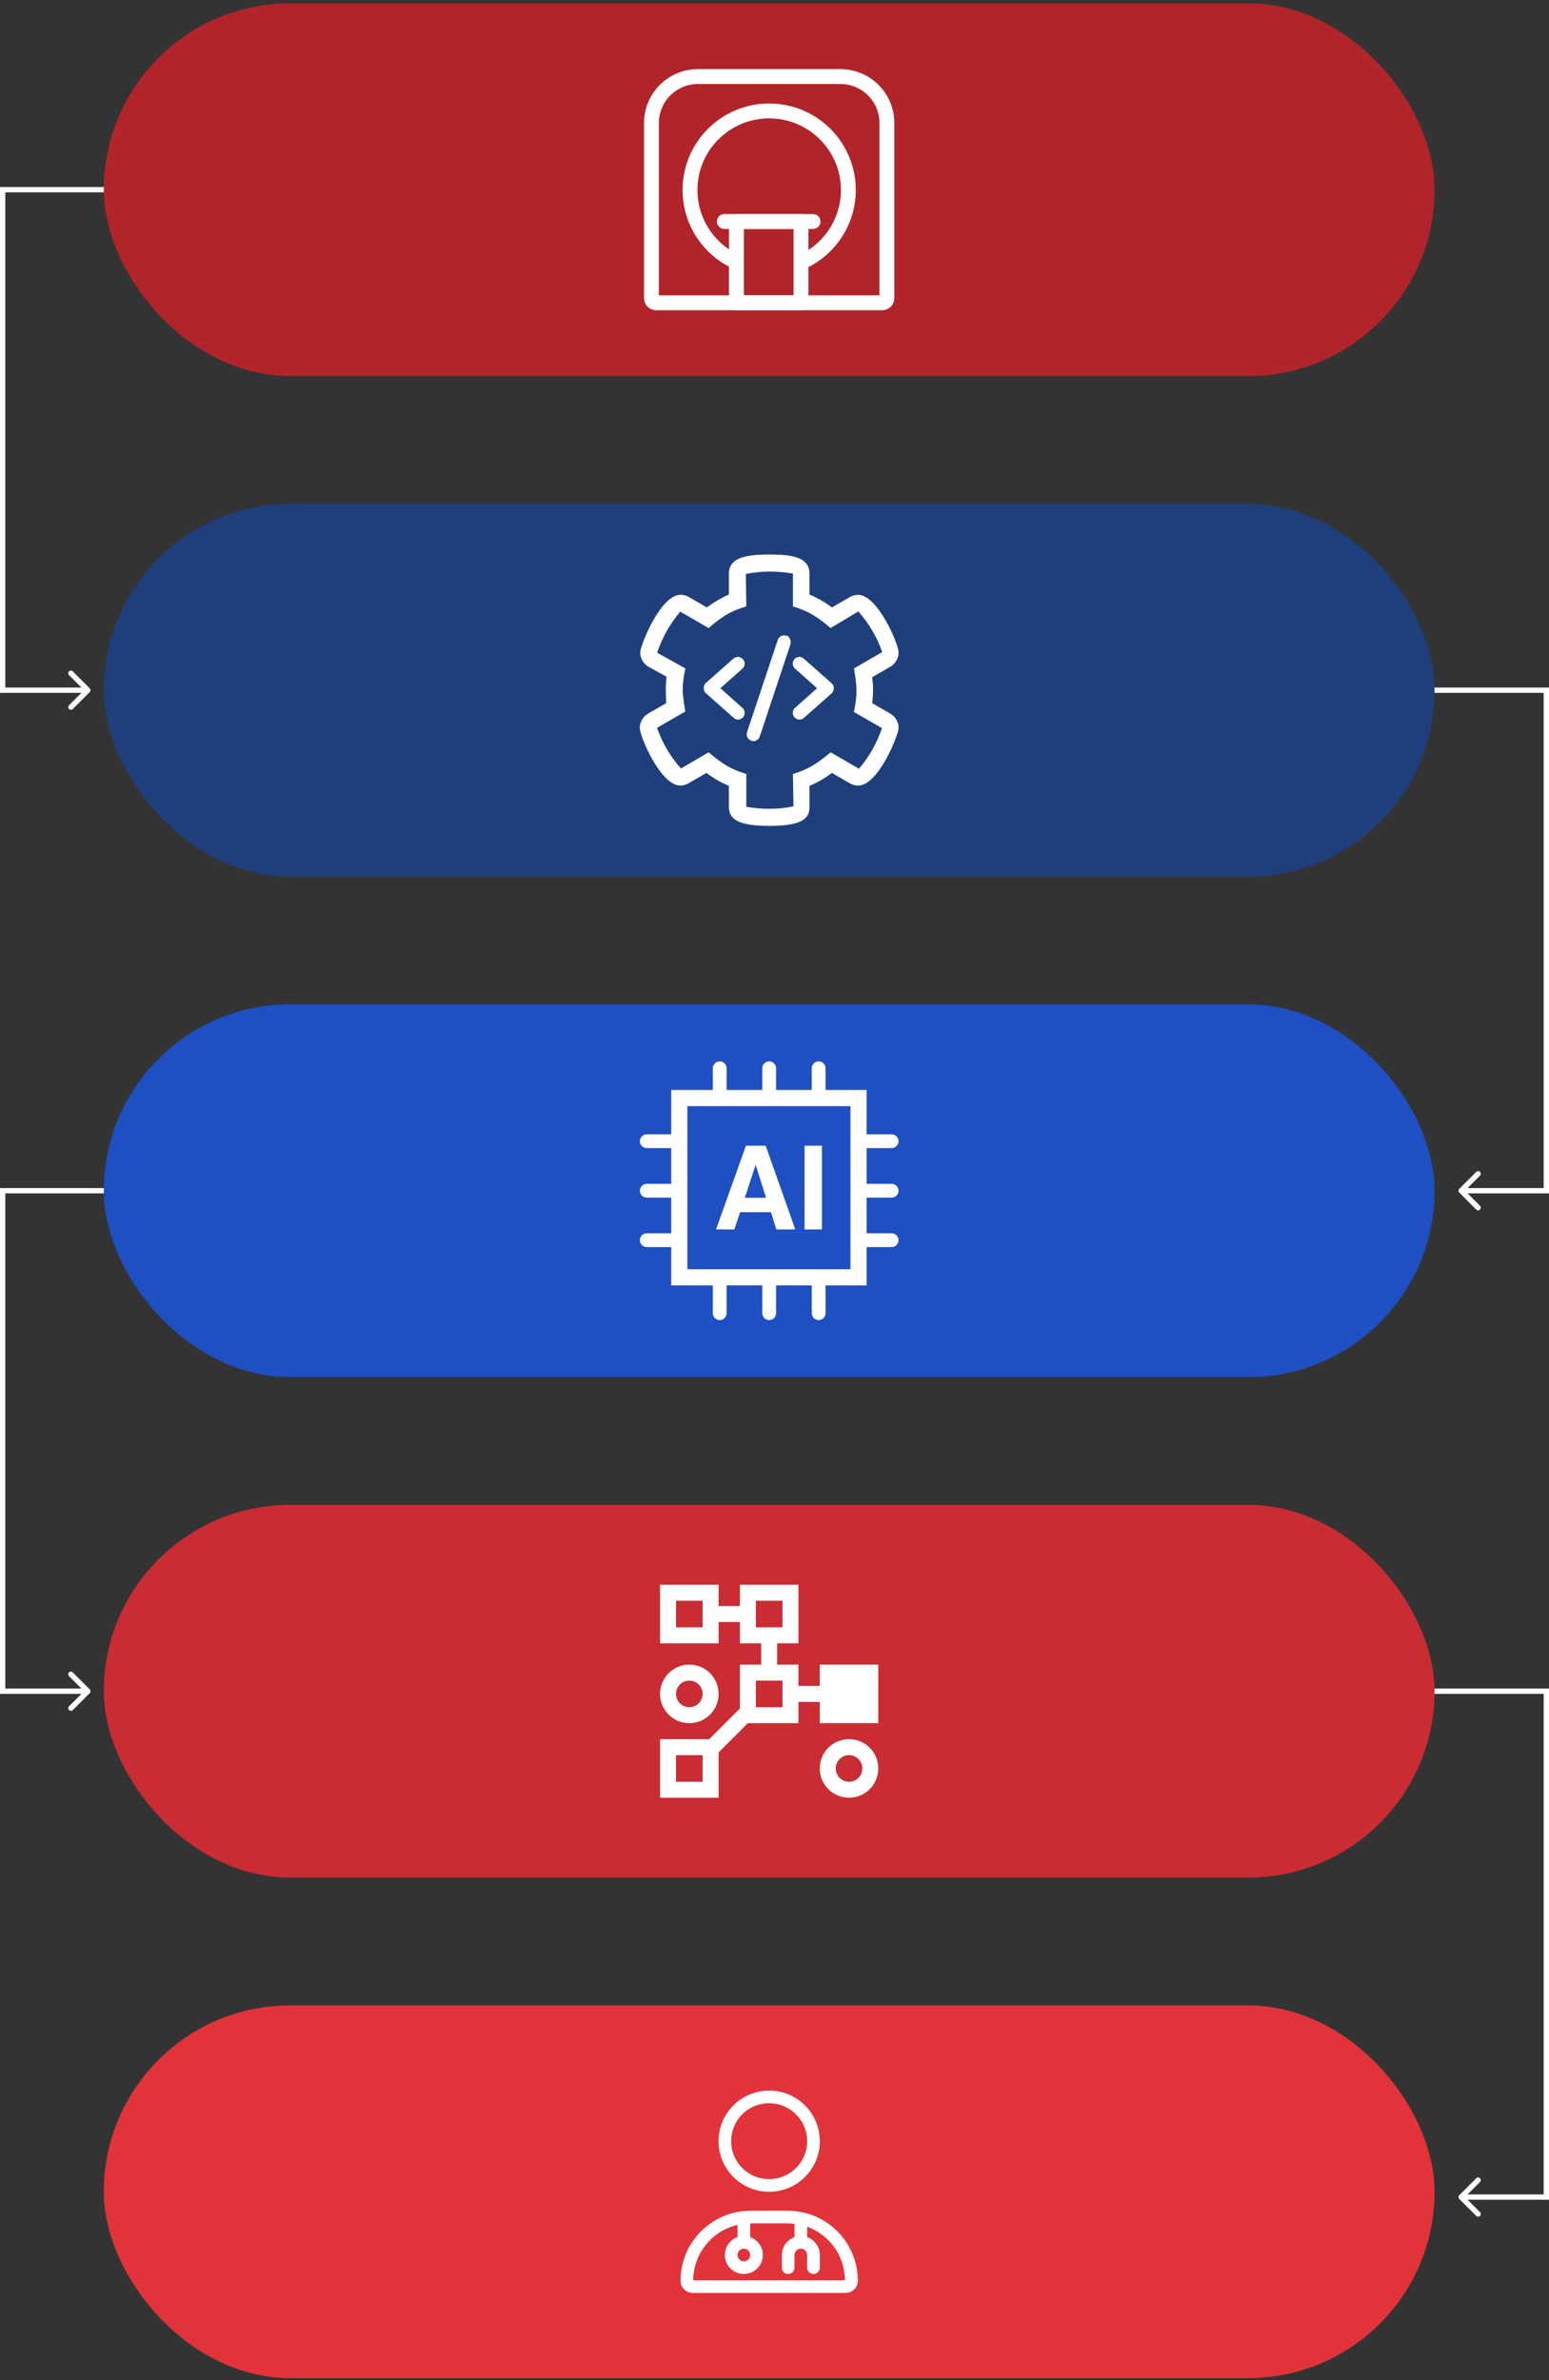 <svg width="291" height="447" viewBox="0 0 291 447" fill="none" xmlns="http://www.w3.org/2000/svg"><rect x="0" y="0" width="291" height="447" fill="#333333" stroke="none"/><path d="M.5 223.623v-.5H0v.5h.5zm16.354 94.354c.195-.196.195-.512 0-.708l-3.182-3.181c-.195-.196-.512-.196-.707 0-.195.195-.195.511 0 .707l2.828 2.828-2.828 2.828c-.195.196-.195.512 0 .708.195.195.512.195.707 0l3.182-3.182zM.5 317.623H0v.5h.5v-.5zm0-93.5h26v-1H.5v1zm16 93H.5v1h16v-1zm-15.5.5v-94H0v94h1zM290.5 412.623v.5h.5v-.5h-.5zm-16.354-.354c-.195.196-.195.512 0 .708l3.182 3.182c.196.195.512.195.708 0 .195-.196.195-.512 0-.708l-2.829-2.828 2.829-2.828c.195-.196.195-.512 0-.707-.196-.196-.512-.196-.708 0l-3.182 3.181zm16.354-94.646h.5v-.5h-.5v.5zm0 94.5h-16v1h16v-1zm-29-94h29v-1h-29v1zm28.5-.5v95h1v-95h-1zM290.5 223.623v.5h.5v-.5h-.5zm-16.354-.354c-.195.196-.195.512 0 .708l3.182 3.182c.196.195.512.195.708 0 .195-.196.195-.512 0-.708l-2.829-2.828 2.829-2.828c.195-.196.195-.512 0-.707-.196-.196-.512-.196-.708 0l-3.182 3.181zm16.354-93.646h.5v-.5h-.5v.5zm0 93.5h-16v1h16v-1zm-31-93h31v-1h-31v1zm30.5-.5v94h1v-94h-1zM.5 35.623v-.5H0v.5h.5zm16.354 94.354c.195-.196.195-.512 0-.708l-3.182-3.181c-.195-.196-.512-.196-.707 0-.195.195-.195.511 0 .707l2.828 2.828-2.828 2.828c-.195.196-.195.512 0 .708.195.195.512.195.707 0l3.182-3.182zM.5 129.623H0v.5h.5v-.5zm0-93.5H23v-1H.5v1zm16 93H.5v1h16v-1zm-15.5.5v-94H0v94h1z" fill="#fff"/><rect x="19.5" y=".623" width="250" height="70" rx="35" fill="#B1242A"/><path d="M138.501 49.276c-2.923-1.287-5.351-3.486-6.925-6.237-1.236-2.166-1.95-4.678-1.95-7.355 0-8.196 6.654-14.848 14.874-14.848 2.682 0 5.199.704 7.368 1.946 4.486 2.558 7.506 7.374 7.506 12.902 0 6.068-3.652 11.29-8.881 13.592" stroke="#fff" stroke-width="2.792" stroke-miterlimit="10"/><path stroke="#fff" stroke-width="2.792" stroke-linejoin="round" d="M138.35 41.599h12.126v15.267H138.35z"/><path stroke="#fff" stroke-width="2.792" stroke-linecap="round" d="M136.081 41.599h16.663"/><path d="M122.385 23.104c0-4.818 3.906-8.724 8.724-8.724h26.782c4.818 0 8.724 3.906 8.724 8.724v32.889c0 .482-.391.872-.872.872h-42.486c-.481 0-.872-.391-.872-.872v-32.889z" stroke="#fff" stroke-width="2.792" stroke-linejoin="round"/><rect x="19.5" y="94.623" width="250" height="70" rx="35" fill="#1E3F7B"/><path d="M144.499 155.106c-5.579 0-7.564-1.128-7.564-3.578v-3.938c-1.51-.634-2.922-1.446-4.217-2.43l-3.414 1.969c-.46.269-.993.4-1.529.4-3.654 0-7.59-9.245-7.59-10.81 0-1.08.578-2.125 1.564-2.695l3.401-1.963c-.02-.835-.073-1.642-.073-2.528 0-.885.053-1.605.162-2.435l-3.404-1.875c-.984-.567-1.561-1.612-1.561-2.697 0-1.252 3.78-10.82 7.585-10.82.539 0 1.077.133 1.545.409l3.399 1.968c1.294-.983 2.707-1.795 4.131-2.43v-3.938c0-3.143 3.643-3.575 7.655-3.575 3.952 0 7.475.407 7.475 3.575v3.938c1.51.634 2.922 1.446 4.217 2.43l3.414-1.969c.46-.269.994-.4 1.53-.4 3.63 0 7.589 9.213 7.589 10.81 0 1.08-.578 2.125-1.564 2.695l-3.401 1.963c.109.831.162 1.636.162 2.436 0 .799-.053 1.605-.162 2.436l3.403 1.965c.985.568 1.563 1.612 1.563 2.693 0 1.253-3.781 10.82-7.586 10.82-.54 0-1.078-.133-1.544-.409l-3.403-1.963c-1.296.983-2.707 1.795-4.217 2.43v3.938c.089 2.443-1.892 3.578-7.566 3.578zm-11.368-13.817c3.576 3.068 5.21 3.421 7.073 4.082v6.156c1.404.233 2.869.371 4.356.371 1.488 0 2.999-.138 4.498-.455l-.095-6.072c1.6-.567 3.502-1.017 7.073-4.081l5.336 3.083c1.869-2.196 3.361-4.775 4.319-7.622l-5.27-3.042c.274-1.492.484-2.532.484-3.889 0-1.09-.136-2.386-.484-4.287l5.322-3.07c-.979-2.763-2.481-5.373-4.489-7.637l-5.219 3.126c-3.576-3.067-5.21-3.42-7.073-4.081v-6.156c-1.404-.233-2.869-.371-4.356-.371-1.488 0-2.999.138-4.498.455l.095 6.072c-1.597.572-3.498.93-7.072 4.086l-5.332-3.086c-1.89 2.221-3.392 4.831-4.349 7.711l5.3 2.953c-.273 1.49-.484 2.535-.484 3.799 0 1.09.136 2.386.483 4.287l-5.321 3.07c.978 2.763 2.481 5.373 4.489 7.637l5.214-3.039z" fill="#fff"/><path d="M139.254 133.198l-4.426-3.942 4.424-3.941h.001c.363-.325.432-.952.031-1.314-.34-.365-.909-.389-1.279-.061l-5.196 4.597-.035.03-.025.039c-.108.166-.218.388-.218.65 0 .263.112.512.308.687h.001l5.179 4.581c.18.204.41.279.625.279.252 0 .505-.104.686-.309.336-.379.302-.959-.076-1.296 0 0 0 0 0 0zm16.745-4.627h0l-.004-.004-5.188-4.589c-.381-.377-.966-.338-1.302.039l-.001.001c-.337.379-.303.959.076 1.296v.001l4.424 3.94-4.424 3.941.226.254-.226-.254c-.386.344-.401.883-.09 1.281l.007.007.006.008c.183.207.436.311.688.311.217 0 .435-.078.609-.231 0 0 0 0 0 0l5.196-4.596.018-.016.016-.019c.156-.184.275-.415.275-.685 0-.267-.116-.512-.306-.685zm-8.401-8.865h0l-.003-.001c-.483-.16-.999.103-1.159.581h0l-5.773 17.325c-.154.46.077.956.517 1.139.134.094.27.103.351.103.385 0 .742-.244.87-.628 0 0 0 0 0 0l5.774-17.325.006-.019.004-.019c.092-.446-.075-.982-.587-1.156z" fill="#fff" stroke="#fff" stroke-width=".68"/><rect x="19.5" y="188.623" width="250" height="70" rx="35" fill="#1E4FC3"/><path d="M144.832 227.659h-5.791l-1.088 3.231h-3.434l5.61-15.721h3.711l5.568 15.721h-3.562l-1.014-3.231zm-.917-2.71l-1.962-6.186-2.027 6.186h3.989zM151.146 215.169h3.264v15.721h-3.264v-15.721z" fill="#fff"/><path d="M135.206 200.623v5.218M135.206 241.405v5.218M144.5 200.623v5.218M144.5 241.405v5.218M153.795 200.623v5.218M153.795 241.405v5.218M167.5 214.328h-5.218M126.718 214.328H121.5M167.5 223.623h-5.218M126.718 223.623H121.5M167.5 232.917h-5.218M126.718 232.917H121.5" stroke="#fff" stroke-width="2.585" stroke-miterlimit="10" stroke-linecap="round"/><path stroke="#fff" stroke-width="3.035" d="M127.618 206.219h33.669v33.669H127.618z"/><rect x="19.5" y="282.623" width="250" height="70" rx="35" fill="#C92C33"/><path stroke="#fff" stroke-width="3" d="M125.5 299.123h8v8h-8zM140.5 299.123h8v8h-8zM140.5 314.123h8v8h-8z"/><path fill="#fff" d="M154 312.623h11v11h-11z"/><path stroke="#fff" stroke-width="3" d="M125.5 328.123h8v8h-8z"/><circle cx="129.5" cy="318.123" r="4" stroke="#fff" stroke-width="3"/><circle cx="159.5" cy="332.123" r="4" stroke="#fff" stroke-width="3"/><path stroke="#fff" stroke-width="3" d="M134 303.123h6M149 318.123h6M144.5 307.623v6M140.061 321.926l-7 7"/><rect x="19.5" y="376.623" width="250" height="70" rx="35" fill="#E2333A"/><path d="M134.985 402.123c0-5.246 4.259-9.5 9.515-9.5s9.515 4.254 9.515 9.5c0 5.247-4.259 9.5-9.515 9.5s-9.515-4.253-9.515-9.5zm16.651 0c0-3.935-3.196-7.125-7.136-7.125-4.007 0-7.136 3.19-7.136 7.125 0 3.934 3.129 7.125 7.136 7.125 3.94 0 7.136-3.191 7.136-7.125zm-23.788 26.214c0-7.266 5.898-13.151 13.173-13.151h6.958c7.278 0 13.173 5.885 13.173 13.151 0 1.262-1.026 2.286-2.29 2.286h-28.723c-1.265 0-2.291-1.024-2.291-2.286zm11.894-6.026c-.654 0-1.189.534-1.189 1.187s.535 1.188 1.189 1.188c.655 0 1.19-.535 1.19-1.188 0-.653-.535-1.187-1.19-1.187zm1.19-4.75v2.575c1.382.49 2.379 1.811 2.379 3.362 0 1.967-1.599 3.563-3.569 3.563s-3.568-1.596-3.568-3.563c0-1.551.996-2.872 2.379-3.362v-2.293c-4.744 1.105-8.285 5.343-8.326 10.405h28.479c.03-4.631-2.936-8.565-7.07-10.057v1.945c1.383.49 2.379 1.811 2.379 3.362v2.375c0 .653-.535 1.188-1.189 1.188s-1.19-.535-1.19-1.188v-2.375c0-.653-.535-1.187-1.189-1.187s-1.189.534-1.189 1.187v2.375c0 .653-.536 1.188-1.19 1.188-.654 0-1.189-.535-1.189-1.188v-2.375c0-1.551.996-2.872 2.379-3.362v-2.501c-.417-.052-.848-.074-1.279-.074h-7.114.067z" fill="#fff"/></svg>